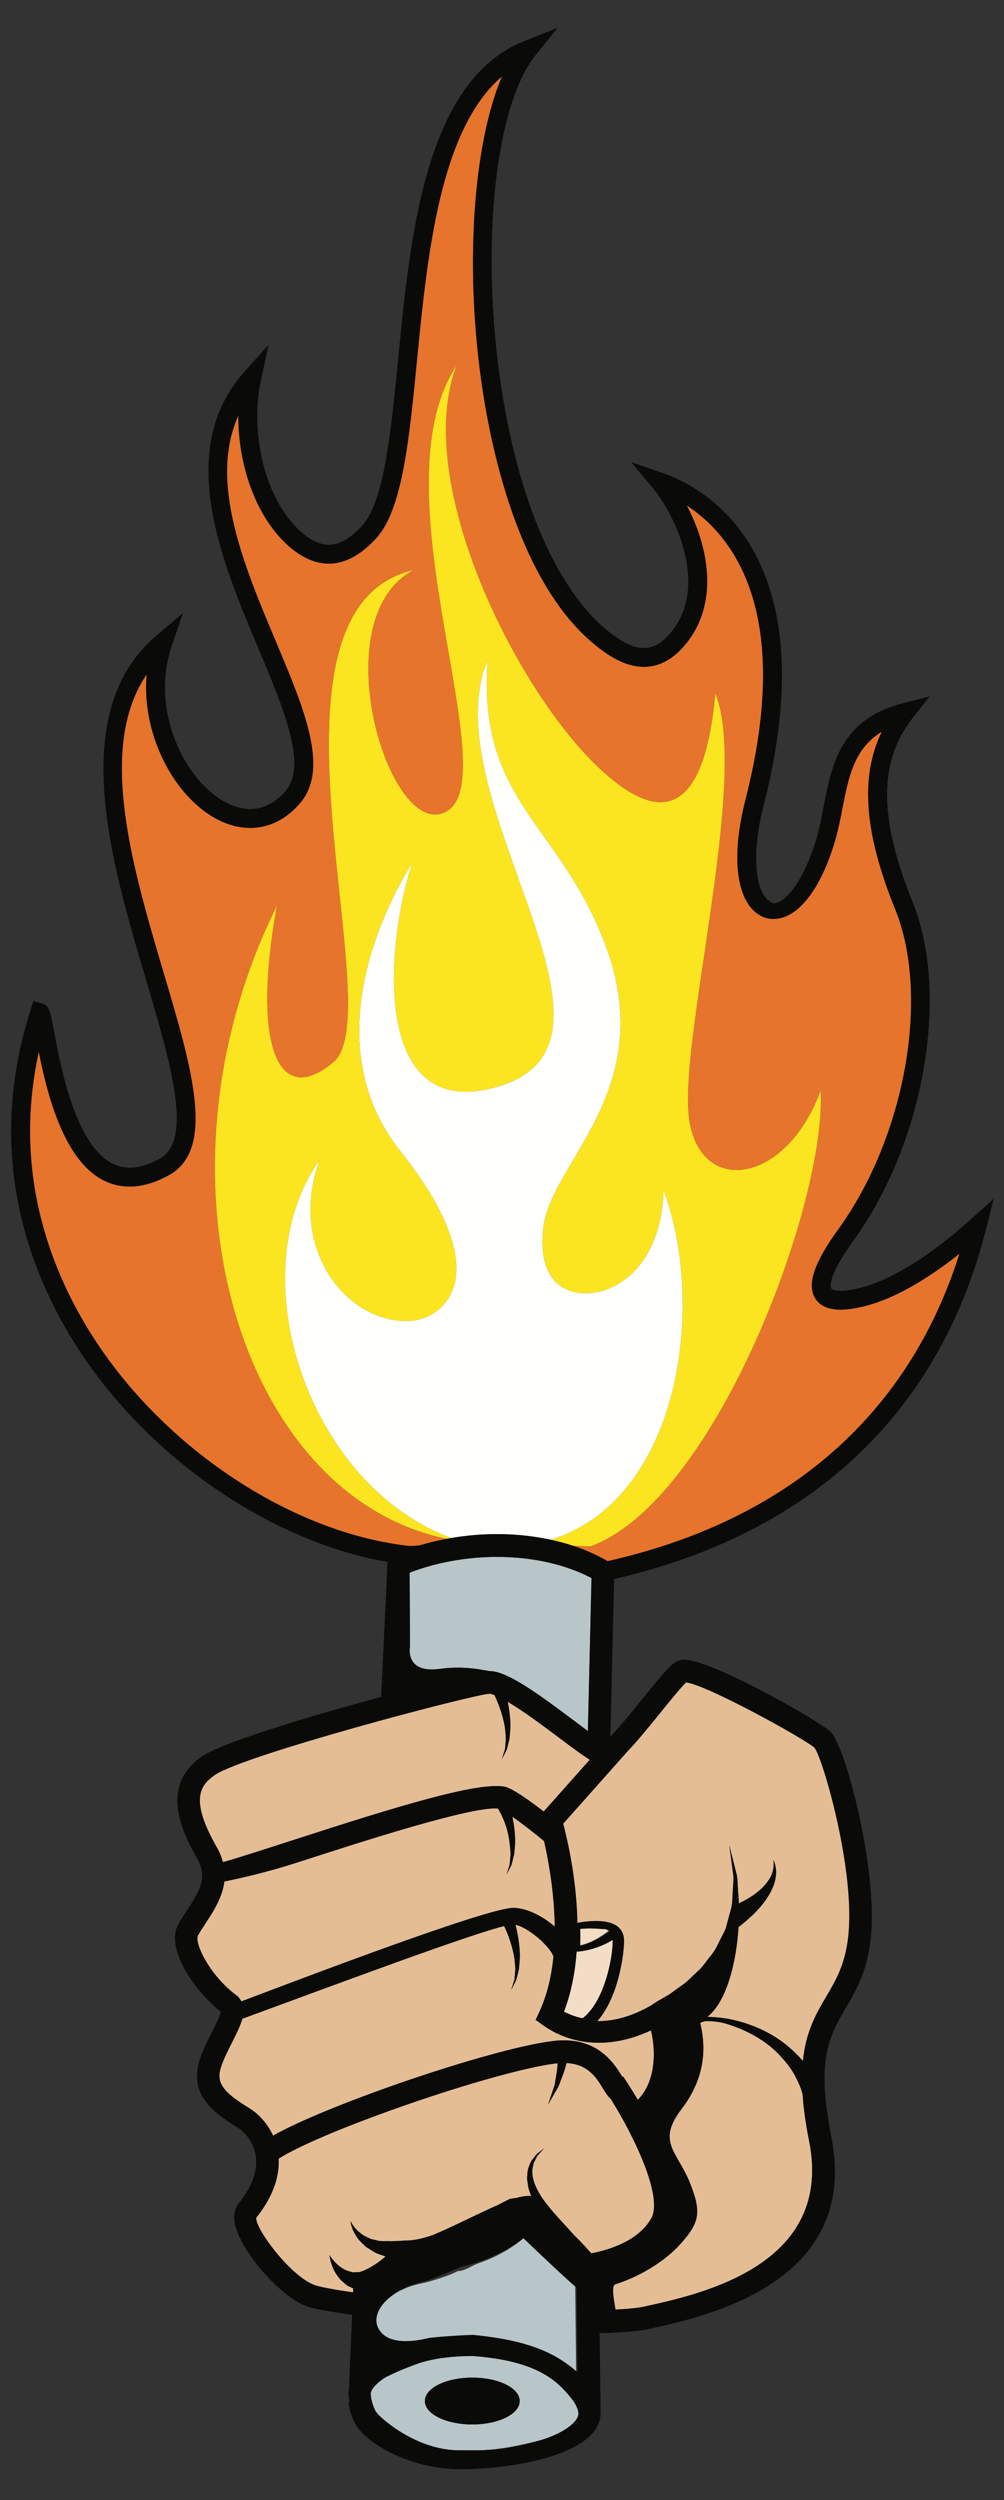 <?xml version="1.0" encoding="UTF-8"?>
<!DOCTYPE svg PUBLIC "-//W3C//DTD SVG 1.1//EN" "http://www.w3.org/Graphics/SVG/1.1/DTD/svg11.dtd">
<svg version="1.1" xmlns="http://www.w3.org/2000/svg" xmlns:xlink="http://www.w3.org/1999/xlink" x="0" y="0" width="270" height="672" viewBox="0, 0, 270, 672">
  <rect x="0" y="0" width="270" height="672" fill="#333333" stroke="none"/>
  <g id="Layer_1">
    <path d="M258.028,336.976 C249.057,344.116 240.413,348.983 233.176,350.909 C230.396,351.647 227.995,352.023 226.036,352.023 C221.677,352.023 219.808,350.149 219.005,348.577 C217.112,344.867 219.144,339.119 225.4,330.489 C243.471,305.565 250.207,267.748 240.739,244.394 C232.443,223.929 231.232,208.82 237.138,196.683 C229.703,201.159 228.216,208.754 226.549,217.278 C225.958,220.295 225.348,223.415 224.44,226.424 C220.553,239.311 214.419,247.006 208.03,247.007 C205.618,247.008 203.382,245.836 201.731,243.712 C197.618,238.414 197.164,227.921 200.485,214.922 C213.434,164.258 196.91,143.811 184.694,135.863 C190.193,146.307 193.396,160.941 185.228,172.045 C179.308,180.09 171.795,181.421 163.396,175.822 C141.438,161.183 132.959,125.317 129.857,105.24 C124.828,72.677 127.13,39.023 135.009,20.47 C118.23,34.738 114.893,68.697 112.146,96.66 C110.034,118.138 108.212,137.127 101.05,144.818 C97.192,148.961 92.961,151.501 88.472,151.501 L88.467,151.501 C83.281,151.501 78.26,148.233 73.949,142.885 C67.585,134.985 64.035,123.218 64.087,111.775 C56.075,129.587 65.615,152.143 74.178,172.481 C81.932,190.898 88.628,206.751 80.613,215.997 C76.886,220.297 72.287,222.544 67.312,222.546 C60.271,222.547 53.037,218.058 47.466,210.254 C42.523,203.335 38.448,192.738 39.44,181.262 C26.038,200.946 35.585,233.121 44.117,261.881 C51.604,287.113 58.067,308.905 45.426,315.868 C41.736,317.901 38.19,318.932 34.885,318.932 C19.027,318.933 13.243,296.792 10.433,282.729 C3.111,316 14.259,342.914 25.544,360.202 C44.995,389.995 79.041,412.223 110.329,415.577 L112.841,415.393 C115.249,414.67 117.698,414.08 120.169,413.618 C64.463,402.301 38.241,316.31 74.472,243.442 C67.922,279.152 74.015,298.603 89.685,285.491 C105.354,272.377 65.597,163.743 111.237,153.216 C86.305,166.316 104.94,226.869 120.112,218.085 C136.339,208.691 100.672,131.875 122.754,98.278 C111.027,129.339 138.146,184 160.016,205.394 C178.563,223.538 189.505,217.768 192.377,186.391 C201.675,209.211 182.024,281.108 185.404,301.393 C188.785,321.68 211.606,318.032 220.692,293.097 C222.383,322.681 192.589,403.289 158.78,415.651 L154.139,415.498 C157.431,416.59 160.538,417.971 163.398,419.623 C211.814,408.746 244.37,380.258 258.028,336.976" fill="#E6742C"/>
    <path d="M220.692,293.097 C211.606,318.03 188.785,321.678 185.405,301.393 C182.024,281.108 201.675,209.21 192.379,186.389 C189.505,217.767 178.563,223.539 160.018,205.395 C138.147,184.001 111.027,129.338 122.754,98.277 C100.672,131.873 136.339,208.691 120.112,218.084 C104.94,226.869 86.305,166.316 111.237,153.216 C65.597,163.744 105.354,272.377 89.685,285.49 C74.016,298.604 67.922,279.15 74.472,243.44 C38.239,316.31 64.463,402.301 120.169,413.618 C120.569,413.543 120.969,413.469 121.37,413.401 C82.91,399.258 64.096,342.797 85.882,311.901 C77.066,336.262 94.122,356.487 110.814,355.008 C119.4,354.247 134.165,342.754 107.645,309.366 C86.082,282.22 101.095,247.667 110.814,232.03 C103.207,255.696 100.229,302.768 134.692,291.829 C174.629,279.15 115.886,214.704 131.099,177.515 C128.426,215.549 150.478,221.157 162.796,254.007 C177.375,292.885 148.119,312.322 146.104,329.968 C143.99,348.459 156.88,349.197 163.536,346.45 C178.954,340.085 178.433,319.932 178.433,319.932 C189.929,350.501 183.134,403.012 148.085,413.868 C150.153,414.317 152.183,414.85 154.139,415.498 L158.781,415.653 C192.589,403.291 222.383,322.678 220.692,293.097" fill="#FBE520"/>
    <path d="M178.432,319.933 C178.432,319.933 178.955,340.085 163.534,346.45 C156.879,349.197 143.989,348.457 146.103,329.969 C148.118,312.323 177.375,292.886 162.796,254.007 C150.478,221.158 128.428,215.549 131.101,177.515 C115.887,214.705 174.628,279.151 134.692,291.829 C100.229,302.767 103.209,255.697 110.815,232.031 C101.095,247.667 86.082,282.22 107.646,309.367 C134.165,342.752 119.401,354.247 110.815,355.008 C94.122,356.487 77.067,336.262 85.882,311.902 C64.096,342.797 82.911,399.258 121.369,413.401 C130.394,411.862 139.639,412.032 148.086,413.868 C183.133,403.012 189.93,350.501 178.432,319.933" fill="#FFFFFE"/>
    <path d="M154.115,462.315 C155.396,463.266 156.777,464.319 158.096,465.282 L159.071,424.166 C145.772,417.155 126.224,416.573 110.16,422.709 L110.252,442.647 C110.252,442.647 108.781,449.856 118.2,448.582 C125.721,447.565 130.723,449.205 132.118,449.205 L132.929,449.282 C137.76,450.246 145.063,455.52 154.115,462.315" fill="#B8C6C9"/>
    <path d="M167.351,558.211 C167.362,558.225 167.362,558.25 167.375,558.262 L167.565,558.123 C168.34,559.278 169.811,561.52 171.521,564.424 C173.195,562.713 174.398,560.557 175.097,557.971 C176.339,553.395 175.769,548.676 175.059,545.737 C170.38,547.942 165.613,549.071 161.05,549.071 C159.274,549.071 157.524,548.907 155.839,548.563 L155.775,548.868 C162.558,550.377 165.664,555.448 167.351,558.211" fill="#E5BD95"/>
    <path d="M162.964,518.555 C161.417,518.555 159.021,518.188 156.562,518.391 C156.144,518.428 155.712,518.479 155.294,518.543 C155.294,519.264 155.281,520.014 155.256,520.774 C155.243,521.522 155.205,522.284 155.166,523.018 C157.475,522.739 160.226,521.61 163.699,518.987 C163.509,518.871 163.256,518.746 163.002,518.657 C162.977,518.657 162.964,518.555 162.964,518.555" fill="#F3DDC6"/>
    <path d="M151.669,540.704 C153.24,541.539 154.914,542.135 156.663,542.504 C162.546,538.08 164.892,526.036 164.764,521.37 C164.65,521.457 164.549,521.547 164.41,521.635 C162.635,522.75 158.831,524.373 155.066,524.59 C154.66,530.067 153.634,535.594 151.669,540.704" fill="#F3DDC6"/>
    <path d="M215.832,562.788 C215.426,561.395 214.894,559.936 214.12,558.491 C212.979,556.082 211.204,553.799 209.188,551.723 C205.106,547.549 199.604,545.27 195.306,543.965 C193.125,543.33 191.274,543.254 189.955,543.254 L189.904,543.254 C189.398,543.254 188.866,543.481 188.308,543.721 C189.398,548.475 190.69,557.305 183.287,566.954 C176.377,575.981 182.298,578.532 185.62,587.026 C188.562,594.571 188.332,597.289 182.868,603.313 C178.748,607.852 172.104,611.918 165.512,613.996 C164.372,614.352 164.993,617.686 165.525,620.791 C169.632,620.616 172.003,620.266 173.348,619.975 C188.586,616.641 224.249,608.838 217.594,575.469 C216.618,570.627 216.073,566.454 215.832,562.788" fill="#E5BD95"/>
    <path d="M151.795,491.512 C151.819,491.551 151.87,491.59 151.909,491.614 L151.833,491.69 C153.038,496.483 155.078,506.12 155.27,516.83 C158.577,516.235 163.357,515.817 165.982,517.717 C167.123,518.555 167.757,519.893 167.808,521.313 C167.921,524.979 166.312,536.916 160.631,543.254 L161.063,543.254 C165.627,543.254 170.495,541.725 175.225,538.963 C175.478,538.821 176.137,538.368 177.101,537.809 C177.747,537.442 178.521,536.963 179.408,536.455 C180.346,535.961 181.068,535.27 182.058,534.598 C182.982,533.875 184.111,533.258 185.075,532.282 C186.076,531.344 187.129,530.35 188.206,529.325 C189.271,528.258 190.083,526.95 191.085,525.721 C192.149,524.53 192.847,523.094 193.544,521.651 C194.203,520.192 195.192,518.834 195.459,517.248 C195.876,515.704 196.282,514.18 196.688,512.709 C197.018,511.215 196.929,509.705 197.068,508.299 C197.119,506.879 197.296,505.522 197.233,504.28 C196.611,499.614 196.181,496.393 196.13,496.012 C196.219,496.393 197.018,499.563 198.184,504.178 C198.387,505.434 198.374,506.829 198.476,508.299 C198.577,509.34 198.653,510.454 198.704,511.62 C200.276,510.86 202.14,509.844 203.775,508.502 C205.715,506.967 207.274,504.952 207.781,503.1 C208.251,501.366 207.984,500.045 208.01,499.879 C208.01,499.995 208.669,501.174 208.72,503.227 C208.694,504.28 208.517,505.547 208.021,506.815 C207.554,508.096 206.843,509.375 206.019,510.557 C204.384,512.952 202.279,514.916 200.656,516.313 C199.807,517.045 199.097,517.604 198.603,517.971 C198.02,527.481 195.433,538.016 190.222,542.112 C191.554,542.135 193.366,542.252 195.522,542.592 C200.061,543.379 206.146,545.446 211.191,549.44 C212.903,550.809 214.526,552.342 215.921,554.002 C216.72,546.004 219.496,541.274 222.209,536.647 C224.998,531.918 227.622,527.442 228.256,518.998 C229.601,501.1 221.22,472.584 219.064,469.784 C216.644,467.526 190.299,452.934 184.517,452.211 C183.135,453.491 179.929,457.459 177.519,460.44 C173.5,465.409 170.686,468.77 168.518,470.973 L168.53,470.989 L151.453,490.194 C151.554,490.575 151.669,491.018 151.795,491.512" fill="#E5BD95"/>
    <path d="M59.955,500.539 C64.304,499.297 70.946,497.143 78.338,494.758 C106.357,485.694 128.403,478.86 135.732,480.254 C137.646,480.61 142.323,483.907 146.216,486.922 L158.603,473.002 C156.739,471.85 154.241,470.01 150.463,467.17 C146.368,464.102 140.841,459.957 136.543,457.422 C136.898,459.184 137.266,461.592 137.266,464 C137.228,465.18 137.114,466.371 137,467.45 C136.72,468.528 136.505,469.53 136.251,470.354 C135.452,471.901 134.92,472.926 134.92,472.926 C134.92,472.926 135.275,471.85 135.795,470.227 C135.896,469.389 135.947,468.401 136.035,467.373 C135.984,466.321 135.896,465.217 135.744,464.116 C134.997,459.664 133.03,455.748 133.03,455.748 L133.158,455.698 C132.638,455.481 132.144,455.317 131.726,455.241 C127.504,455.379 64.976,471.85 57.596,477.211 C53.895,479.911 50.903,483.616 58.307,496.545 C59.092,497.928 59.611,499.245 59.955,500.539" fill="#E5BD95"/>
    <path d="M63.758,536.418 C64.265,536.786 64.646,537.508 64.925,537.952 C82.763,531.198 131.092,512.827 138.014,512.827 L138.152,512.827 C141.31,512.827 145.684,514.803 149.183,517.846 C149.068,508.604 147.459,499.893 146.306,494.924 C144.01,492.971 140.46,490.207 137.785,488.344 C138.152,490.118 138.534,492.539 138.534,495.012 C138.495,496.192 138.394,497.35 138.268,498.442 C137.988,499.518 137.772,500.51 137.519,501.336 C136.72,502.87 136.2,503.905 136.2,503.905 C136.2,503.905 136.543,502.811 137.063,501.202 C137.164,500.352 137.215,499.375 137.303,498.334 C137.253,497.295 137.164,496.178 137.013,495.09 C136.454,490.713 134.806,487.557 133.906,486.112 C126.793,485.479 97.747,494.86 80.201,500.539 C71.885,503.227 64.811,504.813 60.335,505.725 C59.814,510.036 57.381,513.75 55.264,516.995 C54.566,518.061 53.882,519.114 53.261,520.178 C52.133,522.104 56.38,531.03 63.758,536.418" fill="#E5BD95"/>
    <path d="M175.147,596.272 C178.267,590.782 171.104,575.112 164.258,564.196 C163.459,563.473 162.85,562.51 162.165,561.381 C160.341,558.401 158.134,554.813 152.34,554.522 C152.035,555.854 151.541,557.364 150.945,558.821 C150.578,559.735 150.351,560.67 149.816,561.457 C149.361,562.243 148.942,562.979 148.575,563.614 C147.865,564.854 147.383,565.68 147.383,565.68 C147.383,565.68 147.688,564.78 148.156,563.411 C148.372,562.737 148.638,561.954 148.917,561.118 C149.271,560.317 149.311,559.34 149.487,558.414 C149.741,557.071 149.905,555.741 149.969,554.598 C149.716,554.612 149.475,554.623 149.209,554.663 C132.664,556.817 86.934,572.563 74.94,580.221 C75.13,584.202 74.028,589.717 68.918,596.082 C68.449,598.795 77.868,611.575 84.398,614.135 C85.831,614.694 89.647,615.416 94.959,616.164 L94.996,615.098 C94.719,614.971 94.439,614.832 94.147,614.705 C93.184,614.366 92.436,613.5 91.663,612.854 C90.281,611.346 89.444,609.621 89.076,608.303 C88.657,607.01 88.607,606.123 88.607,606.123 C88.607,606.123 89.026,606.909 89.913,607.846 C90.725,608.823 92.082,609.85 93.451,610.395 C94.187,610.547 94.781,610.889 95.454,610.762 C95.923,610.713 96.29,610.776 96.658,610.713 L96.987,610.612 C97.025,610.598 97.064,610.598 97.101,610.573 C97.255,610.522 97.368,610.483 97.507,610.446 C98.319,610.129 100.867,609.012 103.695,606.502 C102.489,606.084 101.222,605.791 100.094,604.981 L98.408,603.928 C97.938,603.473 97.482,603.016 97.025,602.586 C96.113,601.774 95.63,600.67 95.138,599.911 C94.325,598.172 94.236,596.955 94.236,596.955 C94.236,596.955 94.731,598.098 95.923,599.366 C96.607,599.911 97.255,600.684 98.242,601.088 C98.699,601.317 99.169,601.557 99.65,601.799 L101.235,602.166 C102.225,602.508 103.378,602.383 104.366,602.395 C104.62,602.42 105.292,602.42 106.142,602.395 L109.259,602.231 C111.327,602.231 113.71,601.698 116.487,600.737 C119.645,599.403 123.079,597.754 126.159,596.284 C129.127,594.852 131.662,593.661 133.843,592.709 C134.896,592.163 135.973,591.618 137.089,591.047 L138.876,590.795 C140.448,590.338 141.754,590.161 142.844,590.288 C142.565,589.539 142.299,588.778 142.109,588.03 C141.943,586.864 141.641,585.774 141.805,584.684 C141.817,583.592 142.071,582.618 142.478,581.768 C142.705,580.854 143.39,580.272 143.782,579.676 C144.176,579.041 144.733,578.713 145.127,578.383 C145.925,577.748 146.381,577.395 146.381,577.395 C146.381,577.395 145.988,577.825 145.304,578.573 C144.986,578.954 144.505,579.346 144.239,579.993 C143.973,580.627 143.44,581.223 143.377,582.071 C142.4,585.33 144.581,589.477 147.396,592.924 C149.665,595.75 152.252,598.364 154.394,600.786 C156.257,602.61 157.829,604.348 158.996,605.678 C163.459,604.842 171.623,602.485 175.147,596.272" fill="#E5BD95"/>
    <path d="M73.432,574.045 C88.227,565.655 131.662,550.821 148.423,548.641 C151.263,548.26 153.696,548.401 155.775,548.868 L155.839,548.563 C152.353,547.879 149.057,546.485 146.103,544.393 L144.048,542.936 L145.101,540.641 C147.193,536.114 148.321,531.041 148.841,525.92 C148.004,523.233 142.083,518.036 138.623,517.362 C139.016,518.885 139.814,522.397 139.802,525.934 C139.764,527.112 139.662,528.305 139.535,529.383 C139.257,530.459 139.04,531.461 138.788,532.286 C137.989,533.832 137.469,534.86 137.469,534.86 C137.469,534.86 137.811,533.782 138.331,532.159 C138.444,531.323 138.483,530.334 138.585,529.307 C138.521,528.266 138.433,527.151 138.28,526.061 C137.557,521.737 135.693,517.934 135.58,517.705 C126.186,520.026 94.249,531.93 65.178,542.618 C64.608,544.608 63.492,546.815 62.351,549.084 C61.515,550.731 60.64,552.455 59.993,554.079 C58.104,558.733 58.192,561.33 66.915,566.579 C69.209,567.961 71.821,570.522 73.432,574.045" fill="#E5BD95"/>
    <path d="M127.009,651.674 C119.965,651.674 114.255,648.854 114.255,645.375 C114.255,641.897 119.965,639.077 127.009,639.077 C134.053,639.077 139.764,641.897 139.764,645.375 C139.764,648.854 134.053,651.674 127.009,651.674 M127.136,633.268 L127.122,633.268 C121.938,633.268 117.107,633.825 112.961,635.08 C109.755,636.235 106.736,637.5 104.455,638.655 C104.163,638.807 103.871,638.883 103.606,639.024 C101.146,640.62 99.701,642.18 99.689,643.332 C99.675,644.36 100.348,647.612 101.603,648.905 C105.278,652.659 113.977,658.623 123.485,658.623 L128.175,658.623 C133.906,658.623 140.347,657.19 145.823,655.772 C151.225,654.061 154.786,651.606 155.434,649.551 C155.89,648.12 154.735,646.049 153.849,644.92 C149.905,639.887 144.353,634.536 127.136,633.268" fill="#B8C6C9"/>
    <path d="M102.263,626.659 C105.85,631.336 115.281,628.334 115.636,628.397 C116.631,628.268 117.774,628.461 118.948,628.366 C121.434,628.047 123.889,628.196 126.192,628.196 L126.853,628.196 C126.886,628.196 126.917,627.897 126.951,627.903 C127.112,627.895 127.212,627.739 127.212,627.739 C128.497,627.862 129.705,627.93 130.876,628.082 C136.667,628.797 141.158,629.881 144.791,631.317 C149.087,632.971 152.22,635.01 154.931,637.35 L154.693,614.616 C154.06,614.08 153.291,613.373 152.457,612.588 C147.712,608.297 140.765,601.598 140.765,601.598 C140.765,601.598 136.35,605.778 128.393,608.442 C126.743,609.065 124.97,610.448 123.076,610.448 L123.074,610.448 C120.904,611.715 115.36,613.327 114.222,613.559 C111.935,614.026 109.864,614.588 108.072,615.512 C107.861,615.637 107.644,615.659 107.425,615.772 C102.133,618.748 99.634,623.231 102.263,626.659" fill="#B8C6C9"/>
    <path d="M139.764,645.375 C139.764,648.854 134.053,651.674 127.009,651.674 C119.966,651.674 114.255,648.854 114.255,645.375 C114.255,641.897 119.966,639.077 127.009,639.077 C134.053,639.077 139.764,641.897 139.764,645.375 M168.517,470.973 C170.685,468.768 173.5,465.409 177.519,460.44 C179.927,457.459 183.135,453.491 184.517,452.211 C190.299,452.934 216.643,467.526 219.064,469.784 C221.22,472.584 229.601,501.098 228.256,518.998 C227.622,527.442 224.998,531.918 222.209,536.647 C219.495,541.274 216.72,546.004 215.921,554.002 C214.525,552.342 212.903,550.809 211.191,549.44 C206.146,545.446 200.06,543.379 195.522,542.592 C193.366,542.25 191.553,542.135 190.222,542.112 C195.433,538.016 198.02,527.481 198.603,517.971 C199.097,517.604 199.807,517.045 200.656,516.311 C202.278,514.916 204.383,512.952 206.019,510.555 C206.843,509.375 207.553,508.096 208.021,506.815 C208.517,505.547 208.694,504.28 208.719,503.227 C208.668,501.174 208.01,499.995 208.01,499.879 C207.983,500.045 208.251,501.364 207.781,503.1 C207.274,504.952 205.715,506.967 203.775,508.502 C202.14,509.844 200.276,510.86 198.704,511.62 C198.653,510.454 198.576,509.338 198.475,508.299 C198.374,506.829 198.387,505.434 198.184,504.178 C197.018,499.563 196.219,496.393 196.13,496.012 C196.181,496.393 196.611,499.614 197.233,504.28 C197.296,505.522 197.119,506.879 197.068,508.299 C196.929,509.705 197.018,511.215 196.688,512.709 C196.282,514.18 195.876,515.702 195.458,517.248 C195.191,518.834 194.203,520.19 193.544,521.649 C192.847,523.094 192.149,524.526 191.085,525.719 C190.083,526.948 189.271,528.254 188.206,529.319 C187.129,530.346 186.076,531.334 185.075,532.274 C184.111,533.248 182.982,533.858 182.058,534.58 C181.068,535.252 180.346,535.924 179.408,536.418 C178.521,536.926 177.747,537.37 177.101,537.737 C176.137,538.295 175.478,538.821 175.224,538.963 C170.495,541.725 165.627,543.254 161.063,543.254 L160.631,543.254 C166.312,536.914 167.921,524.977 167.808,521.313 C167.757,519.893 167.123,518.627 165.981,517.791 C163.357,515.889 158.577,516.272 155.27,516.868 C155.078,506.155 153.037,496.5 151.833,491.707 L151.909,491.623 C151.87,491.598 151.819,491.555 151.795,491.518 C151.668,491.024 151.554,490.577 151.452,490.196 L168.53,470.989 L168.517,470.973 z M173.348,619.967 C172.003,620.258 169.632,620.6 165.525,620.778 C164.993,617.672 164.372,614.325 165.512,613.969 C172.104,611.891 178.748,607.795 182.868,603.256 C188.332,597.235 188.562,594.459 185.62,586.914 C182.298,578.42 176.377,575.758 183.287,566.731 C190.69,557.082 189.398,548.475 188.308,543.721 C188.866,543.481 189.398,543.254 189.904,543.254 L189.955,543.254 C191.274,543.254 193.125,543.33 195.306,543.965 C199.604,545.27 205.106,547.772 209.188,551.942 C211.204,554.022 212.979,556.194 214.12,558.602 C214.894,560.047 215.426,561.45 215.832,562.844 C216.073,566.508 216.618,570.651 217.594,575.495 C224.249,608.862 188.586,616.633 173.348,619.967 M158.996,605.678 C157.829,604.348 156.257,602.61 154.394,600.786 C152.251,598.364 149.664,595.75 147.396,592.924 C144.581,589.477 142.4,585.33 143.376,582.071 C143.44,581.223 143.973,580.627 144.239,579.993 C144.505,579.346 144.986,578.954 145.304,578.573 C145.988,577.825 146.381,577.395 146.381,577.395 C146.381,577.395 145.925,577.748 145.127,578.383 C144.733,578.713 144.176,579.041 143.782,579.676 C143.39,580.272 142.705,580.854 142.476,581.768 C142.071,582.618 141.817,583.592 141.805,584.684 C141.641,585.774 141.943,586.864 142.108,588.03 C142.299,588.778 142.565,589.539 142.844,590.288 C141.754,590.161 140.448,590.338 138.876,590.795 L137.088,591.047 C135.973,591.618 134.896,592.163 133.843,592.709 C131.661,593.661 129.126,594.852 126.159,596.284 C123.079,597.754 119.644,599.403 116.487,600.735 C113.71,601.698 111.327,602.231 109.259,602.231 L106.142,602.395 C105.292,602.42 104.62,602.42 104.366,602.395 C103.377,602.383 102.225,602.508 101.233,602.166 L99.649,601.799 C99.169,601.557 98.698,601.317 98.242,601.088 C97.255,600.684 96.607,599.911 95.923,599.366 C94.731,598.098 94.236,596.955 94.236,596.955 C94.236,596.955 94.325,598.172 95.136,599.911 C95.63,600.67 96.113,601.774 97.025,602.586 C97.482,603.016 97.938,603.473 98.407,603.928 L100.094,604.981 C101.222,605.791 102.489,606.084 103.694,606.502 C100.867,609.012 98.319,610.129 97.507,610.446 C97.368,610.483 97.255,610.522 97.101,610.573 C97.064,610.598 97.025,610.598 96.987,610.612 L96.658,610.713 C96.29,610.776 95.923,610.713 95.453,610.762 C94.781,610.889 94.186,610.547 93.451,610.395 C92.082,609.85 90.725,608.823 89.913,607.846 C89.026,606.909 88.607,606.123 88.607,606.123 C88.607,606.123 88.657,607.01 89.076,608.303 C89.444,609.621 90.281,611.346 91.663,612.854 C92.436,613.5 93.184,614.364 94.147,614.705 C94.439,614.832 94.719,614.971 94.996,615.098 L94.959,616.164 C89.647,615.416 85.831,614.694 84.398,614.135 C77.868,611.575 68.449,598.795 68.918,596.082 C74.028,589.717 75.13,584.202 74.94,580.221 C86.934,572.563 132.664,556.817 149.209,554.663 C149.475,554.623 149.715,554.612 149.969,554.598 C149.905,555.741 149.741,557.071 149.487,558.414 C149.311,559.34 149.271,560.317 148.917,561.116 C148.638,561.954 148.372,562.737 148.156,563.411 C147.688,564.78 147.383,565.68 147.383,565.68 C147.383,565.68 147.864,564.854 148.575,563.614 C148.942,562.979 149.361,562.243 149.816,561.457 C150.349,560.67 150.578,559.735 150.945,558.821 C151.541,557.364 152.035,555.854 152.34,554.522 C158.134,554.813 160.341,558.401 162.165,561.381 C162.85,562.51 163.459,563.473 164.258,564.196 C171.104,575.112 178.267,590.782 175.147,596.272 C171.623,602.485 163.459,604.842 158.996,605.678 M107.425,615.678 C107.638,615.559 107.851,615.44 108.072,615.327 C109.864,614.403 111.935,613.653 114.222,613.188 C115.36,612.955 120.904,610.625 123.074,609.705 C123.613,609.475 123.954,609.329 123.954,609.329 C125.543,608.963 127.014,608.532 128.394,608.069 C136.35,605.405 140.765,601.596 140.765,601.596 C140.765,601.596 147.713,608.291 152.457,612.582 C153.443,613.473 154.341,614.268 155.053,614.87 L155.294,637.639 C155.177,637.536 155.051,637.434 154.931,637.33 C152.22,634.993 149.087,632.934 144.791,631.278 C141.147,629.873 136.65,628.762 130.878,628.006 C129.702,627.854 128.497,627.709 127.212,627.586 C127.212,627.586 127.112,627.59 126.951,627.596 C125.982,627.631 122.354,627.78 118.948,628.061 C117.776,628.157 116.631,628.268 115.636,628.397 C115.278,628.334 105.85,631.336 102.263,626.659 C99.634,623.231 102.133,618.655 107.425,615.678 M155.434,649.418 C154.786,651.471 151.225,654.061 145.823,655.772 C141.106,657.28 135.009,658.623 128.175,658.623 L123.485,658.623 C113.977,658.623 105.278,652.637 101.603,648.885 C100.348,647.592 99.675,644.473 99.689,643.446 C99.701,642.293 101.146,640.62 103.606,639.022 C103.871,638.883 104.163,638.692 104.455,638.541 C106.737,637.387 109.755,636.252 112.961,635.098 C117.107,633.844 121.938,633.268 127.124,633.268 L127.136,633.268 C144.353,634.536 149.905,639.823 153.849,644.854 C154.735,645.983 155.89,647.985 155.434,649.418 M164.41,521.635 C164.549,521.547 164.65,521.457 164.764,521.37 C164.892,526.036 162.546,538.08 156.663,542.504 C154.914,542.135 153.24,541.539 151.668,540.704 C153.634,535.594 154.66,530.067 155.066,524.59 C158.831,524.373 162.635,522.75 164.41,521.635 M156.042,518.543 L156.042,518.53 C156.042,518.465 156.82,518.414 157.239,518.391 C159.698,518.188 162.381,518.555 163.648,518.555 L163.648,518.657 C163.648,518.688 163.503,518.729 163.587,518.766 C163.494,518.725 163.251,518.688 163.154,518.657 C163.407,518.746 163.585,518.871 163.776,518.987 C163.788,518.987 163.75,518.987 163.763,518.973 C163.704,518.942 163.616,518.909 163.551,518.877 C163.619,518.913 163.693,518.938 163.754,518.973 C163.741,518.987 163.838,518.987 163.825,518.987 C163.838,518.987 164.152,518.998 164.165,518.998 C160.679,521.635 157.31,522.764 156.042,523.043 L156.042,523.018 C156.042,522.284 156.054,521.522 156.067,520.774 C156.093,520.014 156.042,519.264 156.042,518.543 M66.915,566.579 C58.192,561.33 58.104,558.733 59.993,554.079 C60.64,552.455 61.515,550.731 62.351,549.084 C63.492,546.815 64.608,544.608 65.178,542.618 C94.249,531.93 126.186,520.026 135.58,517.705 C135.693,517.934 137.557,521.737 138.28,526.061 C138.433,527.151 138.521,528.266 138.585,529.307 C138.483,530.332 138.444,531.323 138.331,532.159 C137.811,533.782 137.469,534.86 137.469,534.86 C137.469,534.86 137.988,533.832 138.788,532.286 C139.04,531.461 139.256,530.459 139.535,529.381 C139.662,528.305 139.764,527.112 139.802,525.934 C139.814,522.397 139.016,518.885 138.622,517.362 C142.083,518.036 148.004,523.233 148.841,525.92 C148.321,531.041 147.193,536.114 145.101,540.641 L144.048,542.936 L146.103,544.393 C149.057,546.485 152.353,547.879 155.839,548.563 C157.524,548.907 159.274,549.071 161.05,549.071 C165.613,549.071 170.381,547.942 175.059,545.737 C175.77,548.678 176.339,553.395 175.097,557.971 C174.4,560.557 173.195,562.713 171.521,564.424 C169.811,561.52 168.34,559.278 167.565,558.123 L167.376,558.262 C167.364,558.25 167.364,558.225 167.351,558.211 C165.664,555.448 162.559,550.377 155.775,548.868 C153.696,548.399 151.263,548.26 148.423,548.641 C131.661,550.821 88.227,565.655 73.432,574.045 C71.821,570.522 69.209,567.961 66.915,566.579 M53.261,520.178 C53.882,519.114 54.566,518.061 55.264,516.995 C57.381,513.75 59.814,510.036 60.335,505.725 C64.811,504.813 71.885,503.227 80.201,500.539 C97.747,494.86 126.793,485.479 133.906,486.112 C134.806,487.557 136.454,490.713 137.013,495.088 C137.164,496.178 137.254,497.295 137.303,498.332 C137.215,499.373 137.164,500.348 137.063,501.198 C136.543,502.809 136.201,503.899 136.201,503.899 C136.201,503.899 136.72,502.86 137.52,501.327 C137.772,500.5 137.988,499.5 138.268,498.422 C138.394,497.332 138.495,496.153 138.534,494.975 C138.534,492.502 138.153,490.041 137.786,488.268 C140.46,490.131 144.01,492.819 146.306,494.772 C147.459,499.741 149.068,508.604 149.183,517.846 C145.684,514.803 141.31,512.827 138.153,512.827 L138.014,512.827 C131.092,512.827 82.763,531.198 64.926,537.952 C64.646,537.508 64.266,536.938 63.758,536.571 C56.38,531.182 52.133,522.104 53.261,520.178 M57.596,477.211 C64.976,471.85 127.504,455.379 131.726,455.241 C132.144,455.317 132.638,455.481 133.158,455.698 L133.03,455.748 C133.03,455.748 134.997,459.664 135.744,464.116 C135.896,465.217 135.985,466.321 136.035,467.373 C135.947,468.401 135.896,469.389 135.795,470.227 C135.275,471.85 134.92,472.928 134.92,472.928 C134.92,472.928 135.452,471.901 136.252,470.354 C136.505,469.53 136.72,468.528 137,467.45 C137.114,466.371 137.228,465.18 137.266,464 C137.266,461.592 136.898,459.184 136.543,457.422 C140.841,459.957 146.368,464.102 150.464,467.17 C154.241,470.01 156.739,471.85 158.604,473.002 L146.216,486.922 C142.325,483.907 137.646,480.61 135.732,480.254 C128.403,478.86 106.357,485.694 78.338,494.758 C70.947,497.143 64.304,499.297 59.955,500.539 C59.613,499.246 59.093,497.928 58.307,496.545 C50.903,483.616 53.895,479.913 57.596,477.211 M110.16,422.709 C126.224,416.573 145.772,417.155 159.072,424.166 L158.096,465.282 C156.777,464.319 155.396,463.266 154.115,462.315 C145.063,455.52 137.76,450.246 132.929,449.282 L132.119,449.205 C130.723,449.205 125.721,447.565 118.202,448.582 C108.781,449.856 110.252,442.647 110.252,442.647 L110.16,422.709 z M25.544,360.202 C14.259,342.914 3.11,316 10.43,282.729 C13.244,296.791 19.027,318.933 34.885,318.932 C38.19,318.929 41.736,317.9 45.426,315.868 C58.069,308.905 51.602,287.112 44.118,261.878 C35.585,233.118 26.038,200.94 39.442,181.257 C38.448,192.733 42.523,203.327 47.465,210.246 C53.037,218.048 60.271,222.528 67.313,222.527 C72.287,222.525 76.887,220.26 80.614,215.959 C88.628,206.713 81.932,190.822 74.179,172.405 C65.616,152.067 56.075,129.434 64.089,111.622 C64.036,123.066 67.585,134.985 73.949,142.884 C78.26,148.234 83.28,151.501 88.468,151.501 L88.472,151.501 C92.961,151.501 97.192,148.96 101.05,144.818 C108.209,137.127 110.033,118.29 112.144,96.812 C114.893,68.849 118.23,34.815 135.009,20.546 C127.131,39.1 124.829,72.716 129.858,105.279 C132.957,125.355 141.438,161.203 163.396,175.841 C171.795,181.439 179.31,180.1 185.229,172.054 C193.395,160.951 190.194,146.312 184.694,135.868 C196.91,143.816 213.434,164.261 200.486,214.925 C197.164,227.923 197.617,238.415 201.731,243.713 C203.382,245.838 205.62,247.008 208.03,247.008 C214.418,247.007 220.553,239.312 224.44,226.425 C225.347,223.416 225.958,220.295 226.549,217.278 C228.218,208.754 229.704,201.159 237.138,196.683 C231.233,208.82 232.444,223.929 240.739,244.394 C250.208,267.748 243.47,305.565 225.4,330.489 C219.145,339.119 217.11,344.867 219.004,348.576 C219.806,350.149 221.678,352.023 226.035,352.023 C227.993,352.023 230.396,351.647 233.176,350.909 C240.413,348.983 249.057,344.116 258.029,336.976 C244.37,380.258 211.814,408.746 163.398,419.623 C160.538,417.971 157.432,416.59 154.139,415.498 C152.182,414.85 150.154,414.317 148.086,413.868 C139.639,412.032 130.394,411.862 121.369,413.401 C120.968,413.469 120.57,413.543 120.171,413.618 C117.698,414.08 115.249,414.67 112.842,415.393 L110.327,415.577 C79.042,412.223 44.995,389.995 25.544,360.202 M265.199,330.273 L267.246,322.173 L261.043,327.768 C250.418,337.352 240.059,343.83 231.874,346.009 C229.518,346.635 227.555,346.952 226.035,346.952 C224.699,346.952 223.735,346.693 223.522,346.274 C223.383,346.001 222.365,343.318 229.507,333.469 C248.502,307.267 255.5,267.308 245.44,242.492 C236.286,219.915 236.275,204.663 245.401,193.034 L249.998,187.185 L242.781,189.034 C226.086,193.275 223.688,205.556 221.572,216.362 C221.006,219.259 220.419,222.618 219.584,225.384 C216.068,237.046 211.129,242.784 208.03,242.784 L208.024,242.784 C207.706,242.784 206.767,242.351 205.736,241.025 C203.343,237.943 201.997,229.638 205.399,216.329 C222.774,148.336 189.056,130.883 178.308,127.176 L169.713,124.175 L175.532,131.14 C181.339,138.107 190.351,156.533 181.143,169.05 C178.6,172.506 175.99,174.182 173.161,174.182 C171.11,174.182 168.771,173.315 166.209,171.606 C151.352,161.702 139.929,137.233 134.87,104.471 C129.094,67.074 133.002,28.584 143.959,14.931 L149.95,7.475 L141.05,11.009 C114.435,21.532 110.366,62.966 107.098,96.23 C105.161,115.938 103.331,134.925 97.338,141.363 C94.479,144.433 91.495,146.431 88.471,146.431 L88.469,146.431 C84.92,146.431 81.166,143.756 77.898,139.702 C70.561,130.595 67.39,114.981 70.188,102.14 L72.232,92.671 L65.822,99.794 C46.969,120.843 59.463,150.507 69.504,174.359 C76.306,190.516 82.73,205.766 76.781,212.63 C74.008,215.831 70.821,217.451 67.313,217.451 C62.009,217.453 56.133,213.654 51.592,207.296 C46.051,199.538 41.733,186.58 46.23,173.48 L49.211,164.801 L42.198,170.716 C17.871,191.242 29.727,231.207 39.255,263.318 C45.833,285.489 52.047,306.431 42.98,311.425 C40.048,313.04 37.323,313.86 34.882,313.86 C21.438,313.862 16.62,288.287 14.563,277.368 C13.458,271.507 13.227,270.287 11.368,269.744 L8.996,269.053 L8.243,271.404 C-4.472,311.084 8.325,343.101 21.298,362.974 C40.393,392.221 73.102,414.465 104.217,419.832 L102.502,456.116 C82.598,461.454 59.207,468.528 54.008,472.305 C43.638,479.862 48.038,490.84 53.021,499.563 C55.86,504.52 53.793,508.147 50.18,513.661 C49.432,514.815 48.685,515.969 48,517.123 C44.311,523.461 52.106,535.036 59.422,540.766 C59.079,542.047 57.812,544.582 56.925,546.346 C56.012,548.145 55.074,550.036 54.351,551.797 C50.484,561.381 55.087,566.555 63.784,571.778 C65.66,572.907 68.069,575.532 68.729,579.194 C69.438,583.225 67.904,587.625 64.177,592.278 C62.935,593.825 62.655,595.903 63.341,598.452 C65.268,605.729 75.309,617.088 82.167,619.789 C83.992,620.512 88.543,621.348 94.693,622.211 L93.844,642.077 C93.691,642.674 93.724,643.27 93.71,643.877 C93.71,644.321 93.919,644.791 93.919,645.297 L93.919,645.946 L93.716,645.946 C94.06,648.481 95.251,651.752 97.255,653.807 C102.643,659.321 113.405,663.696 123.421,663.696 L124.245,663.696 C136.81,663.696 161.379,660.108 161.519,648.645 L161.266,627.118 C167.249,627.041 171.751,626.61 174.654,625.977 C190.158,622.592 231.389,613.539 223.553,574.313 C223.337,573.235 223.147,572.202 222.97,571.2 C222.919,570.832 222.855,570.342 222.767,569.746 C222.716,569.188 222.602,568.512 222.437,567.776 C220.244,552.03 223.615,546.272 227.457,539.731 C230.322,534.848 233.581,529.307 234.316,519.455 C235.686,501.188 227.355,469.454 223.426,465.561 C220.332,462.506 191.313,446.114 184.111,446.114 C183.173,446.114 182.349,446.329 181.677,446.746 C179.927,447.836 177.29,451.043 172.789,456.61 C170.317,459.664 166.629,464.217 164.144,466.789 L165.146,424.42 C218.091,412.327 252.685,379.795 265.199,330.273" fill="#0A0B09"/>
  </g>
</svg>
